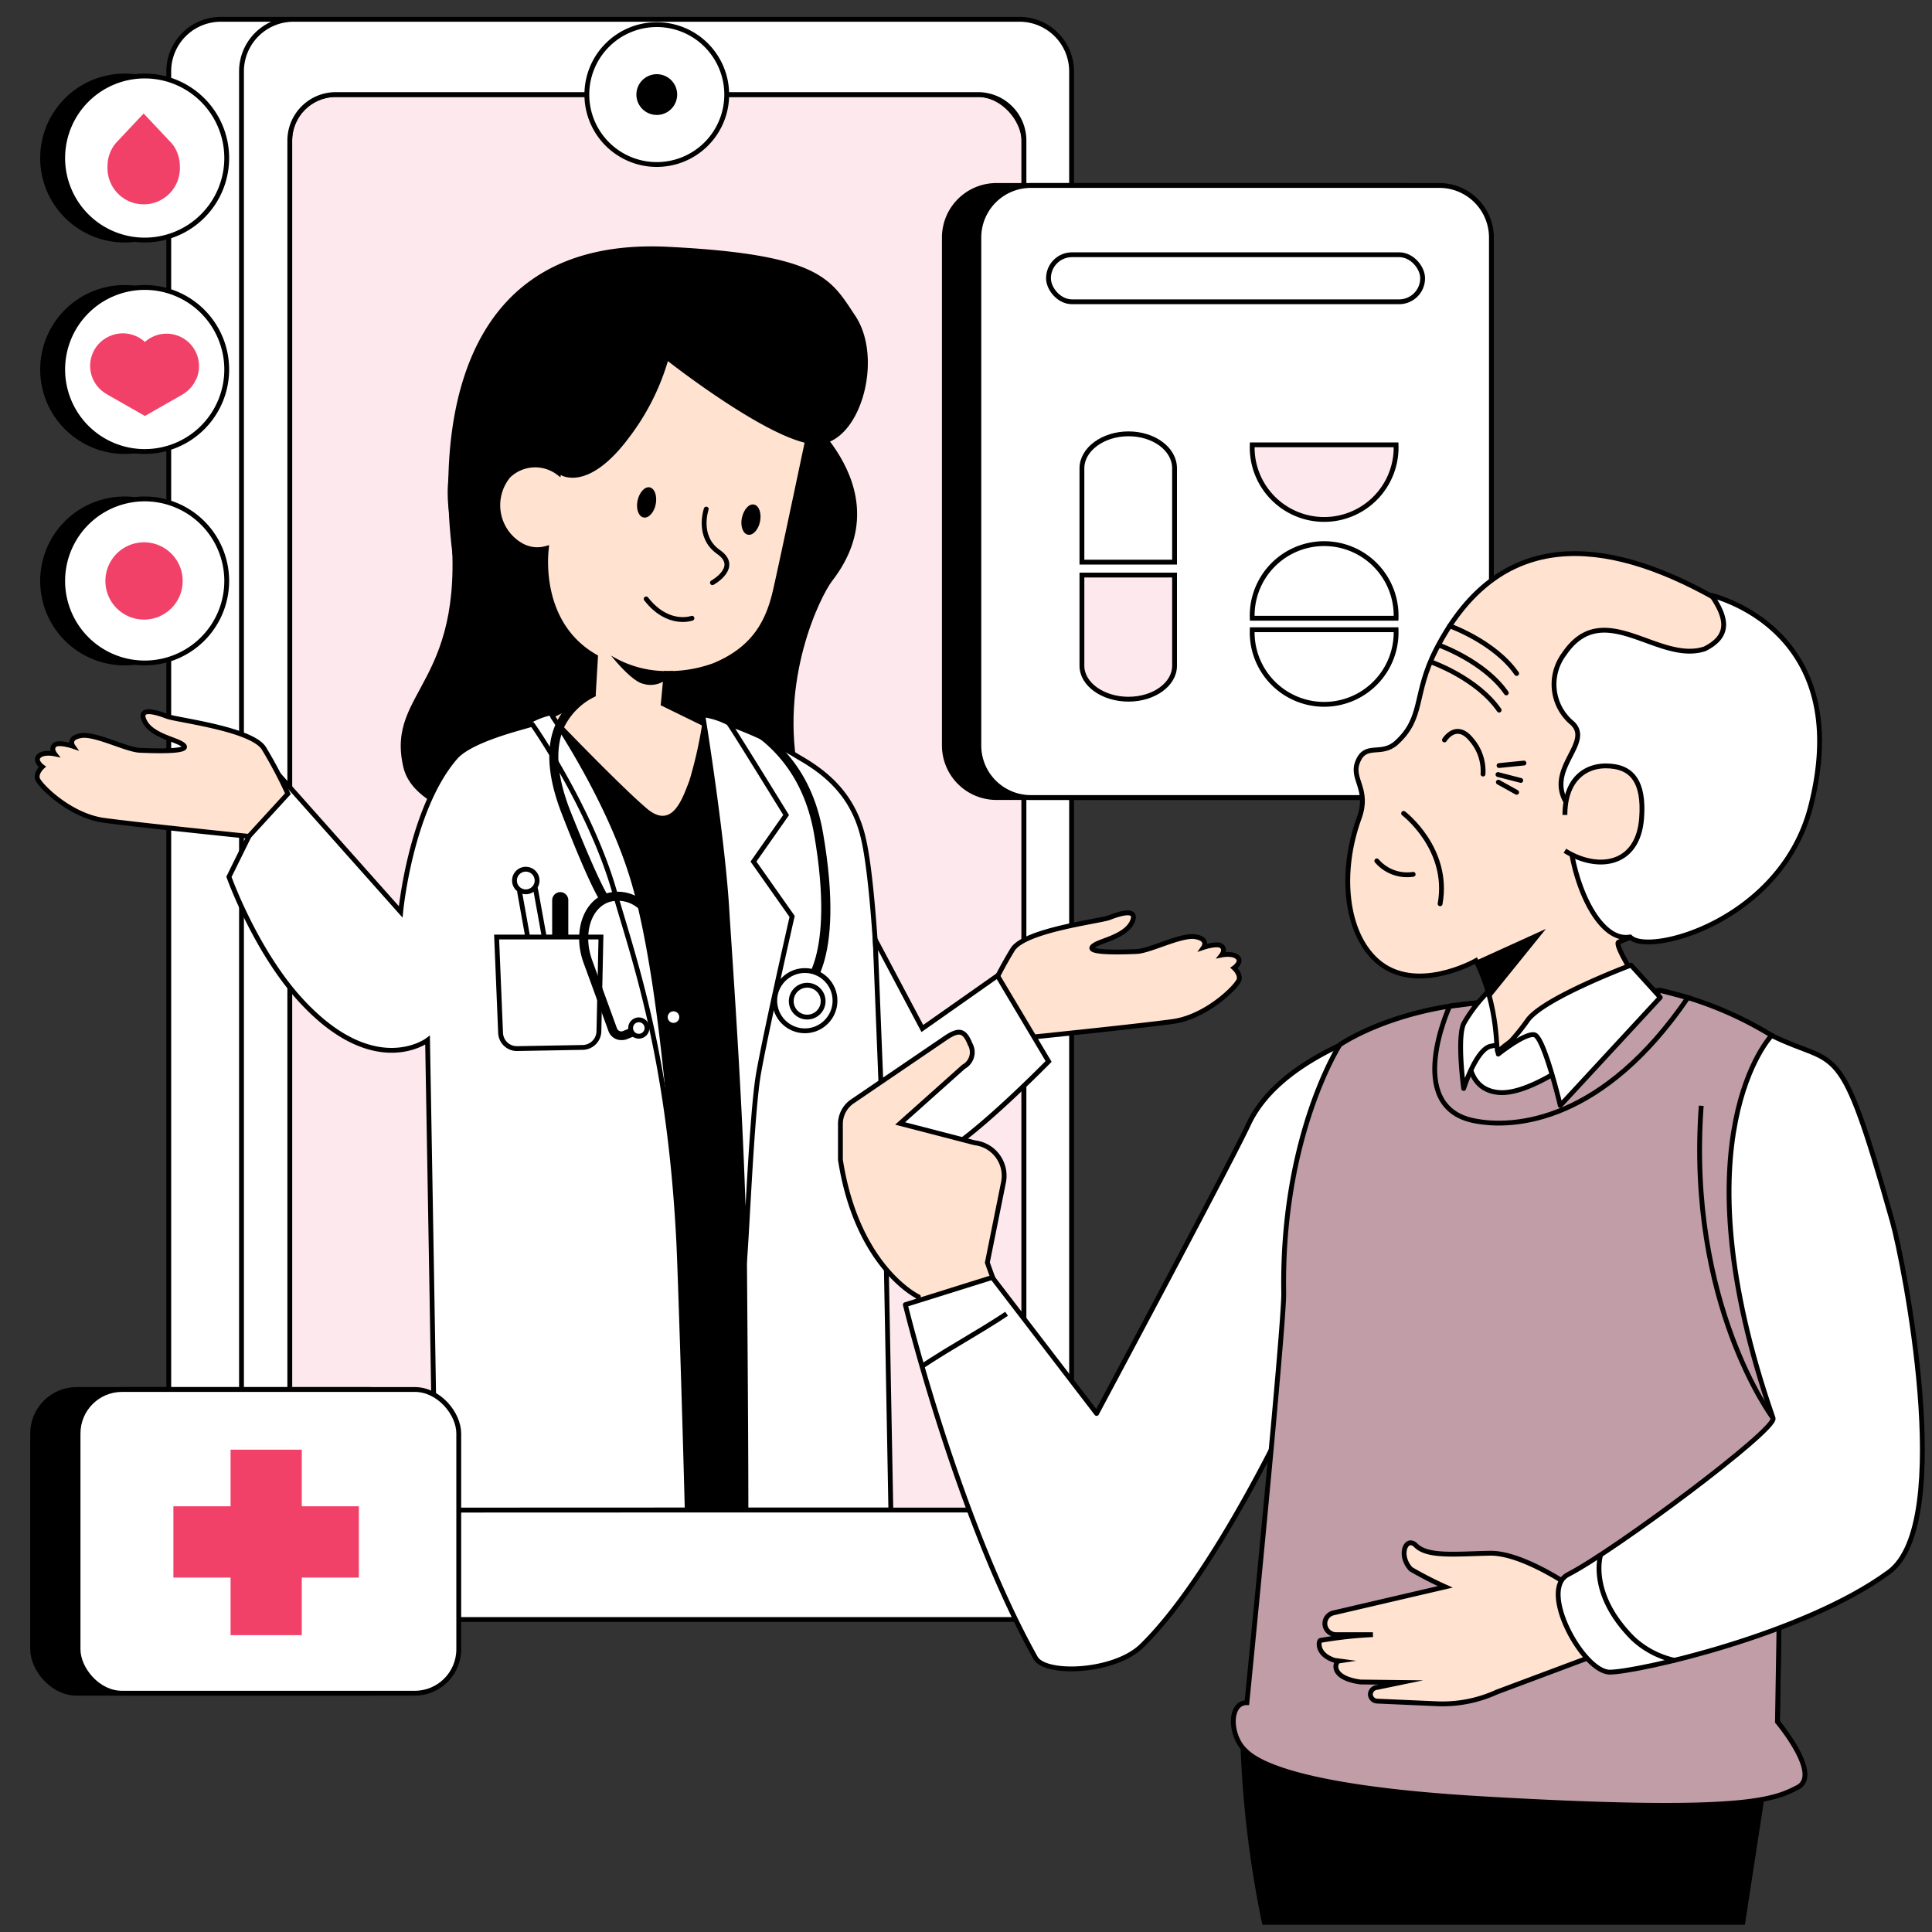 <svg id="elements" xmlns="http://www.w3.org/2000/svg" width="200" height="200" viewBox="0 0 200 200">
  <rect x="0" y="0" width="200" height="200" fill="#333333" stroke="none"/>
  <g>
    <g>
      <g>
        <path d="M29.94,2H22.86a5.39,5.39,0,0,0-5.39,5.39V162.26a5.39,5.39,0,0,0,5.39,5.39h7.08Z" style="fill: #fff;stroke: #000;stroke-miterlimit: 10;stroke-width: 0.5px"/>
        <rect x="29.99" y="9.79" width="76" height="146.54" rx="4.77" style="fill: #fde9ed;stroke: #000;stroke-miterlimit: 10;stroke-width: 0.5px"/>
        <path d="M105.56,2H30.42A5.39,5.39,0,0,0,25,7.34V162.26a5.39,5.39,0,0,0,5.4,5.39h75.14a5.39,5.39,0,0,0,5.39-5.39V7.34A5.39,5.39,0,0,0,105.56,2ZM106,151.57a4.74,4.74,0,0,1-4.76,4.75H34.75A4.74,4.74,0,0,1,30,151.57v-137a4.76,4.76,0,0,1,4.75-4.78h66.47A4.76,4.76,0,0,1,106,14.56Z" style="fill: #fff;stroke: #000;stroke-miterlimit: 10;stroke-width: 0.5px"/>
        <path d="M75.23,9.79A7.24,7.24,0,1,1,68,2.55,7.24,7.24,0,0,1,75.23,9.79Z" style="fill: #fff;stroke: #000;stroke-miterlimit: 10;stroke-width: 0.5px"/>
        <path d="M70.1,9.79A2.11,2.11,0,1,1,68,7.68,2.11,2.11,0,0,1,70.1,9.79Z"/>
      </g>
      <g>
        <path d="M21.39,38.25a8.49,8.49,0,1,1-8.48-8.49A8.48,8.48,0,0,1,21.39,38.25Z" style="stroke: #000;stroke-miterlimit: 10;stroke-width: 0.5px"/>
        <path d="M23.47,38.25A8.49,8.49,0,1,1,15,29.76,8.49,8.49,0,0,1,23.47,38.25Z" style="fill: #fff;stroke: #000;stroke-miterlimit: 10;stroke-width: 0.5px"/>
        <path d="M20.3,39.25A3.33,3.33,0,0,1,19,40.77l-.23.14L15,43.06l-3.77-2.15L11,40.77a3.35,3.35,0,0,1,.42-6A3.36,3.36,0,0,1,15,35.4a3.36,3.36,0,0,1,5.32,3.85Z" style="fill: #f24168"/>
      </g>
      <g>
        <path d="M21.39,60.14a8.49,8.49,0,1,1-8.48-8.49A8.49,8.49,0,0,1,21.39,60.14Z" style="stroke: #000;stroke-miterlimit: 10;stroke-width: 0.5px"/>
        <path d="M23.47,60.14A8.49,8.49,0,1,1,15,51.65,8.49,8.49,0,0,1,23.47,60.14Z" style="fill: #fff;stroke: #000;stroke-miterlimit: 10;stroke-width: 0.5px"/>
        <path d="M18.91,60.14a4,4,0,1,1-4-4A4,4,0,0,1,18.91,60.14Z" style="fill: #f24168"/>
      </g>
      <g>
        <path d="M21.39,16.36a8.49,8.49,0,1,1-8.48-8.49A8.48,8.48,0,0,1,21.39,16.36Z" style="stroke: #000;stroke-miterlimit: 10;stroke-width: 0.5px"/>
        <path d="M23.47,16.36A8.49,8.49,0,1,1,15,7.87,8.49,8.49,0,0,1,23.47,16.36Z" style="fill: #fff;stroke: #000;stroke-miterlimit: 10;stroke-width: 0.5px"/>
        <path d="M18.62,17.21a3.75,3.75,0,1,1-7.49,0,3.71,3.71,0,0,1,.67-2.15l.18-.24,2.89-3.07,2.89,3.07.19.24A3.78,3.78,0,0,1,18.62,17.21Z" style="fill: #f24168"/>
      </g>
      <g>
        <path d="M86.15,60.13C85,61.6,80.54,70.41,82.75,80.54c1.39,6.32-38.55,9.42-41-1.14-1.89-8.14,7-8.5,4.72-26.45C43.87,32.32,82,41.75,82,41.75S93.8,50.23,86.15,60.13Z"/>
        <path d="M84,40.67v3s-3,14.28-3.73,17.46-2.13,6-6.32,7.75a13.85,13.85,0,0,1-5,.84c-.12,1.38-.29,3.14-.29,3.14l8.73,4.27s-7.31,12-8.69,12S54,75.68,54,75.68l7.42-3.79L61.65,68c-6.1-3.47-5.12-10.93-5.09-11.23a3.39,3.39,0,0,1-2.74-.39,4.78,4.78,0,0,1-1.18-7.14,4,4,0,0,1,5.19-.29c.73-5.17,1.38-10.82,1.64-11,.41-.32,18.86-2.14,18.86-2.14Z" style="fill: #ffe2cf;stroke: #000;stroke-miterlimit: 10;stroke-width: 0.5px"/>
        <path d="M66,51.82c-.18.86.1,1.65.62,1.75s1.09-.51,1.26-1.37-.11-1.65-.63-1.75S66.17,51,66,51.82Z"/>
        <path d="M76.8,53.6c-.18.86.1,1.64.62,1.75s1.09-.51,1.26-1.37-.11-1.65-.63-1.75S77,52.73,76.8,53.6Z"/>
        <path d="M85.72,156.31H59.05L50.62,77.23l4.17-2.07a1.82,1.82,0,0,1,.19-.1.55.55,0,0,1,.13,0l2.09-1s6.85,7.16,9.75,9.63c2.66,2.26,3.7-1.06,4.41-2.86a44,44,0,0,0,1.43-6.55l1.3.57L79.19,77Z"/>
        <path d="M54.62,86.18,61,90.34l-3,6.24s5,7.62,7.78,12.24,4.58,21,4.58,21c-1-19.09-2.76-31.52-4.68-38.25-2.37-8.36-8.09-16.83-8.45-17.35,0,0-.09-.38-.4-.38a7.86,7.86,0,0,0-2.58,1.15,2,2,0,0,0,0,.5C54.17,77.63,54.62,86.18,54.62,86.18Z" style="fill: #fff;stroke: #000;stroke-miterlimit: 10;stroke-width: 0.5px"/>
        <path d="M71.14,156.31c-.25-9.75-.74-25.32-.89-28.05-1-19.09-4.7-29.16-6.62-35.89C61.26,84,55.52,75.53,55.11,75a.55.55,0,0,0-.13,0c-.44.2-6.18,1.48-7.84,3.4-4.66,5.37-5.66,16-5.66,16L28.89,80.25,23.7,90.77s2.76,7.76,7.56,12.91c7.56,8.13,13,4,13,4s.82,46.33.8,48.64Z" style="fill: #fff;stroke: #000;stroke-miterlimit: 10;stroke-width: 0.5px"/>
        <path d="M92.22,156.31h-15c0-8.89-.15-25.19-.17-29.26-.12-12.78-.3-28.35-.54-32.56-.37-7-2.19-18.27-2.42-19.72a.44.44,0,0,0,0-.15,16.34,16.34,0,0,1,3,.93,37.27,37.27,0,0,1,5.6,2.84c2.9,1.65,5.76,4,6.74,8.64,1.11,5,1.6,18.25,1.6,18.25l.67,23.1Z" style="fill: #fff;stroke: #000;stroke-miterlimit: 10;stroke-width: 0.5px"/>
        <path d="M72.81,74.4s2,12.4,2.44,19.87c.25,4.22,1.68,23.66,1.8,36.4.21-1.25.74-15.33,1.47-19.52C79.31,106.67,82,94.87,82,94.87l-4-5.68,3.38-4.82s-4.31-7-5.6-9c-.2-.3-.33-.5-.36-.53A7.68,7.68,0,0,0,72.81,74C72.48,74.06,72.81,74.4,72.81,74.4Z" style="fill: #fff;stroke: #000;stroke-miterlimit: 10;stroke-width: 0.5px"/>
        <path d="M58,100.26a.84.84,0,0,1-.84-.84V93.19a.85.85,0,0,1,.84-.84.84.84,0,0,1,.83.84v6.23A.83.83,0,0,1,58,100.26Z"/>
        <path d="M56.85,104.49a.84.84,0,0,1-1-.67L53.82,92.5a.84.84,0,1,1,1.65-.3l2.05,11.32A.82.82,0,0,1,56.85,104.49Z" style="fill: #fff;stroke: #000;stroke-miterlimit: 10;stroke-width: 0.5px"/>
        <path d="M55.59,91A1.17,1.17,0,1,1,54.22,90,1.17,1.17,0,0,1,55.59,91Z" style="fill: #fff;stroke: #000;stroke-miterlimit: 10;stroke-width: 0.5px"/>
        <path d="M62.21,97H51.41l.41,9.92a1.69,1.69,0,0,0,1.73,1.63l6.73-.12A1.71,1.71,0,0,0,62,106.74Z" style="fill: #fff;stroke: #000;stroke-miterlimit: 10;stroke-width: 0.5px"/>
        <path d="M102.34,103a44.65,44.65,0,0,1,2.5-4.73c1.31-2,9-2.9,10-3.28,1.86-.73,2.84-.68,2.38.39-.74,1.71-3.66,2-4.15,2.65s3.19.53,4.59.47,4.61-1.77,6.07-1.53.86,1.1.86,1.1,1.46-.49,1.88-.12,0,.91,0,.91,1.16-.24,1.65.25-.37,1.09-.37,1.09.67.6.52,1.21-3.3,3.85-6.89,4.34-15,1.66-15,1.66Z" style="fill: #ffe2cf;stroke: #000;stroke-miterlimit: 10;stroke-width: 0.5px"/>
        <path d="M103.26,101l5.29,8.88s-8.51,8.69-11.72,9.83a17.6,17.6,0,0,1-5.29,1.13L90.6,97.26l4.88,9.21Z" style="fill: #fff;stroke: #000;stroke-miterlimit: 10;stroke-width: 0.5px"/>
        <path d="M29.8,82.17a45.69,45.69,0,0,0-2.5-4.73c-1.31-2-9-2.9-10-3.28-1.87-.72-2.85-.68-2.38.4.74,1.7,3.66,2,4.14,2.65s-3.19.52-4.59.46-4.61-1.76-6.07-1.52-.85,1.1-.85,1.1-1.46-.49-1.89-.13,0,.92,0,.92-1.16-.25-1.64.24.36,1.1.36,1.1-.66.59-.51,1.21,3.29,3.84,6.89,4.33,15,1.66,15,1.66Z" style="fill: #ffe2cf;stroke: #000;stroke-miterlimit: 10;stroke-width: 0.5px"/>
        <path d="M71.63,64s-2.47.91-4.74-2" style="fill: none;stroke: #000;stroke-linecap: round;stroke-miterlimit: 10;stroke-width: 0.5px"/>
        <path d="M83.38,102.85l-.49-.79s3.64-2.6,1.39-15.68S69.18,72.82,68.63,72.85v-.47c.11,0,14.16-.1,16.57,13.84S83.55,102.75,83.38,102.85Z"/>
        <circle cx="83.32" cy="103.59" r="3.12" style="fill: #fff;stroke: #000;stroke-miterlimit: 10;stroke-width: 0.5px"/>
        <circle cx="83.56" cy="103.64" r="1.65" style="fill: #fff;stroke: #000;stroke-miterlimit: 10;stroke-width: 0.5px"/>
        <path d="M64.31,107.67a1.4,1.4,0,0,1-1.32-.93l-2.58-7.07c-1.12-3.08-.11-6.28,2.26-7.15a4.12,4.12,0,0,1,3.7.57A6.91,6.91,0,0,1,69,96.54l2.59,7.11a1.42,1.42,0,0,1-.82,1.81l-.71.27-.33-.88.71-.27a.48.48,0,0,0,.28-.61l-2.6-7.11a5.94,5.94,0,0,0-2.27-3A3.18,3.18,0,0,0,63,93.4c-1.88.69-2.65,3.36-1.7,6l2.57,7.06a.49.49,0,0,0,.26.27.44.44,0,0,0,.37,0l1.27-.52.35.87-1.26.51A1.49,1.49,0,0,1,64.31,107.67Z"/>
        <circle cx="66.13" cy="106.42" r="0.85" style="fill: #fff;stroke: #000;stroke-miterlimit: 10;stroke-width: 0.5px"/>
        <circle cx="69.72" cy="105.29" r="0.85" style="fill: #fff;stroke: #000;stroke-miterlimit: 10;stroke-width: 0.5px"/>
        <path d="M62.18,93.31c-.09-.11-1-1.3-4-9-1.56-4-1.73-7.19-.53-9.62a6.33,6.33,0,0,1,3.66-3.23l.39.6a6.91,6.91,0,0,0-3.22,3.06c-1.07,2.19-.88,5.16.57,8.85,3,7.52,3.86,8.71,3.9,8.75Z"/>
        <path d="M73.11,52.7s-1,2.86,1.27,4.44-.63,3.18-.63,3.18" style="fill: none;stroke: #000;stroke-linecap: round;stroke-miterlimit: 10;stroke-width: 0.5px"/>
        <path d="M88.53,32.68C86,28.89,85,26.34,69.15,25.55,43.72,24.29,45.87,51.15,47,58.43c1.32,8.24-.26,8.91,5.1,9.45,6,.6,4.39-1.28,4.82-6.18a11.71,11.71,0,0,1-.48-4.3c0-.15.05-.38.08-.68a3.39,3.39,0,0,1-2.74-.39,4.78,4.78,0,0,1-1.18-7.14,4,4,0,0,1,5.19-.29l.24.26c.28.17,3,1.6,7.06-3.83a24.46,24.46,0,0,0,4.05-7.95S79.93,45.86,84.45,46,91.56,37.21,88.53,32.68Z"/>
        <path d="M63.25,67.86a11.08,11.08,0,0,0,6.44,1.59,2.61,2.61,0,0,1-3.09,1.34C65.37,70.55,63.25,67.86,63.25,67.86Z"/>
      </g>
      <g id="window_2" data-name="window 2">
        <path d="M150.81,35.76V24.59a5.38,5.38,0,0,0-5.38-5.39H103.15a5.39,5.39,0,0,0-5.39,5.39V77.17a5.39,5.39,0,0,0,5.39,5.39h42.28a5.38,5.38,0,0,0,5.38-5.39V35.76Z" style="stroke: #000;stroke-miterlimit: 10;stroke-width: 0.5px"/>
        <path d="M154.39,35.76V24.59A5.39,5.39,0,0,0,149,19.2H106.72a5.39,5.39,0,0,0-5.39,5.39V77.17a5.39,5.39,0,0,0,5.39,5.39H149a5.39,5.39,0,0,0,5.39-5.39V35.76Z" style="fill: #fff;stroke: #000;stroke-miterlimit: 10;stroke-width: 0.5px"/>
        <path d="M121.59,59.53v9.39c0,1.92-2.14,3.46-4.77,3.46S112,70.84,112,68.92V59.53Z" style="fill: #fde9ed;stroke: #000;stroke-miterlimit: 10;stroke-width: 0.5px"/>
        <path d="M121.59,58.19V48.48c0-2-2.14-3.57-4.77-3.57S112,46.51,112,48.48v9.71Z" style="fill: #fff;stroke: #000;stroke-miterlimit: 10;stroke-width: 0.5px"/>
        <path d="M144.52,65.19a7.45,7.45,0,1,1-14.89,0Z" style="fill: #fff;stroke: #000;stroke-miterlimit: 10;stroke-width: 0.5px"/>
        <path d="M144.52,46.05a7.45,7.45,0,1,1-14.89,0Z" style="fill: #fde9ed;stroke: #000;stroke-miterlimit: 10;stroke-width: 0.5px"/>
        <path d="M129.63,64a7.45,7.45,0,1,1,14.89,0Z" style="fill: #fff;stroke: #000;stroke-miterlimit: 10;stroke-width: 0.5px"/>
        <rect x="108.54" y="26.37" width="38.73" height="4.87" rx="2.43" transform="translate(255.81 57.61) rotate(180)" style="fill: #fff;stroke: #000;stroke-miterlimit: 10;stroke-width: 0.5px"/>
      </g>
      <g id="window_1" data-name="window 1">
        <rect x="3.38" y="143.84" width="39.41" height="31.44" rx="4.55" style="stroke: #000;stroke-miterlimit: 10;stroke-width: 0.5px"/>
        <rect x="8.08" y="143.84" width="39.41" height="31.44" rx="4.55" style="fill: #fff;stroke: #000;stroke-miterlimit: 10;stroke-width: 0.5px"/>
        <polygon points="37.15 155.93 37.15 163.31 31.24 163.31 31.24 169.27 23.87 169.27 23.87 163.31 17.95 163.31 17.95 155.93 23.87 155.93 23.87 150.07 31.24 150.07 31.24 155.93 37.15 155.93" style="fill: #f24168"/>
      </g>
    </g>
    <rect x="10" y="10" width="180" height="180" rx="30" style="fill: none"/>
    <path d="M129.5,181.5s11,8,50,5" style="fill: none;stroke: #fff;stroke-miterlimit: 10;stroke-width: 0.5px;fill-rule: evenodd"/>
    <g id="human">
      <path d="M134,145.62l-12.49-11.78-9.41,17.51c-5.77-8.58-9.89-20.65-9.89-20.65l1.69-8.4a3.44,3.44,0,0,0-3-4l-7.72-2,6.57-5.87a1.7,1.7,0,0,0,.67-2.35c-.56-1.41-1.12-1.55-2.43-.7L88.26,114A2.84,2.84,0,0,0,87,116.3v3.76c1.74,11.18,8.06,14.18,8.06,14.18s2,12,4.28,18.41c2,5.42,6.75,15.72,10,18.85,1.93,1.86,7.27-.68,9.55-4.4Z" style="fill: #ffe2cf;stroke: #000;stroke-miterlimit: 10;stroke-width: 0.5px"/>
      <path d="M183.88,185.13l.7-41.54s1.9-29.69.41-32.84c-3-6.24-17.48-8.7-17.48-8.7s-32.21,1.28-38.28,14.37c-1.76,3.8-15.71,29.9-15.71,29.9l-10.8-14.08-9,2.82s5.35,22,13.47,36.55c1,1.82,8.16,1.54,11-1.23,7.71-7.54,15.77-25.1,15.77-25.1s-1.53,13-3.61,23.43A67.65,67.65,0,0,0,129,183.52C147.07,186.9,165.75,188.83,183.88,185.13Z" style="fill: #fff;stroke: #000;stroke-linejoin: round;stroke-width: 0.5px"/>
      <path d="M95.45,141.44s1.21-.85,4.37-2.72S104.2,136,104.2,136" style="fill: #fff;stroke: #000;stroke-linejoin: round;stroke-width: 0.5px"/>
      <path d="M128.35,177.6a109.23,109.23,0,0,0,2.33,21.65h49.95l2.92-19C165.42,184,146.41,181,128.35,177.6Z"/>
      <path d="M139,63.69c-.33-.22-.55-2.08,0-2.08s2.86,0,3.85.72A4.52,4.52,0,0,1,144.3,64s-2.08-.33-3.23-.49A4.49,4.49,0,0,0,139,63.69Z" style="fill: none"/>
      <path d="M152.79,103.82s-2.95,8.73,2.31,9.27,16.77-10.57,16.77-10.57a37.47,37.47,0,0,1,11.53,4.67s-3.71,4.46-3.77,13.55-.36,7.86-.36,7.86l4.28,18.21.61,21.72-.16,9.71s4.62,5.49,2.09,6.79-5.7,2.74-32.56,1.18c-20.42-1.18-23.79-4.17-24.62-5-1.62-1.51-1.73-4.95.17-4.95,0,0,3.87-39.05,3.81-42.43-.27-16.25,5.81-25.68,5.81-25.68S143.8,104.59,152.79,103.82Z" style="fill: #c19da8;stroke: #000;stroke-miterlimit: 10;stroke-width: 0.5px;fill-rule: evenodd"/>
      <path d="M162.28,164c-1.72-1.1-5.4-3.26-8.05-3.21-3.55.07-6.45.41-7.66-.81-1-1-1.88,1-.52,2.46a38.35,38.35,0,0,0,3.56,1.83l-11.55,2.69a1.14,1.14,0,0,0-.89,1.33,1.19,1.19,0,0,0,1.23.93l3.72,0h0a44.18,44.18,0,0,0-5.41.59c-.22,0-.49,1.45,1.45,2.07l.45.06c-.4.06-1,1.74,2.23,2.18l4.18.05-2.47.51a.75.75,0,0,0-.69.7.73.73,0,0,0,.71.72l6.13.27a13.52,13.52,0,0,0,6.25-1.21l14.78-5.53c1.19-4.5.38-6.27-2.36-8.56Z" style="fill: #ffe2cf;stroke: #000;stroke-miterlimit: 10;stroke-width: 0.5px"/>
      <path d="M195.9,126.46c1.13,4,6.58,31.17-.36,36.28-8.88,6.52-26.14,10.36-28.9,10.36s-7.42-8.53-4.31-10.11c4.78-2.44,21.62-15,21.22-16.18-10.17-29.2-.15-39.62-.15-39.62C190.36,110.63,190.38,106.89,195.9,126.46Z" style="fill: #fff;stroke: #000;stroke-linejoin: round;stroke-width: 0.5px"/>
      <path d="M165.69,161s-1.28,4,3.38,8.64a9.24,9.24,0,0,0,4.39,2.26" style="fill: #fff;stroke: #000;stroke-linejoin: round;stroke-width: 0.5px"/>
      <path d="M150.07,104.15S145.3,114.47,152.5,116c4.32.91,13.48.09,22.23-12.72l-2.86-.76s-15.62.83-19.08,1.3S150.07,104.15,150.07,104.15Z" style="fill: none;stroke: #000;stroke-miterlimit: 10;stroke-width: 0.5px;fill-rule: evenodd"/>
      <g>
        <path d="M154.33,102.38a15.66,15.66,0,0,0-2.81,3.58c-.71,1.57,0,6.72,0,6.72s1.28-4.07,2.81-4.38l1.53-.3Z" style="fill: #fff;stroke: #000;stroke-linejoin: round;stroke-width: 0.5px;fill-rule: evenodd"/>
        <path d="M167.56,97.52c-.53.22,2.1,4.3,2.1,4.3s-11.21,3.71-14.59,7.06c-.25.26.19-4.51-2.28-9.43,0,0-6.27,3.57-10.26,0-3.27-2.93-3.87-9.17-1.83-14.76,1.09-3-.85-4-.17-5.78.8-2.1,2.41-.6,4-2,2.93-2.65,1.75-5,4.12-9.65,6.08-11.88,16.15-12.11,27.68-6,17.17,9.08,10.73,23.9,5.34,29.71C177.68,95.22,173,95.21,167.56,97.52Z" style="fill: #ffe2cf;stroke: #000;stroke-miterlimit: 10;stroke-width: 0.5px;fill-rule: evenodd"/>
        <path d="M176.47,67.17c-4.84,1.59-10.51-5.49-14.57.56a5.22,5.22,0,0,0,.71,7c2.62,2.11-3,4.94-.22,8.71-.42,6.62,2.86,14.25,6.36,13.55,1.8,2,15.67-1.6,18.7-13.55,4.65-18.31-10-21.7-10.27-21.81C178.87,64.09,179.05,65.88,176.47,67.17Z" style="fill: #fff;stroke: #000;stroke-linejoin: round;stroke-width: 0.5px;fill-rule: evenodd"/>
        <path d="M162,84.36c0-4,2.5-5.44,5.16-5,1.59.27,3.08,1.36,2.78,5.33-.37,5-4.62,5.47-7.94,3.38" style="fill: #ffe2cf;stroke: #000;stroke-miterlimit: 10;stroke-width: 0.5px;fill-rule: evenodd"/>
        <path d="M149.53,76.6s1.22-2,2.81,0a4.94,4.94,0,0,1,1.18,3.53" style="fill: none;stroke: #000;stroke-linecap: round;stroke-linejoin: round;stroke-width: 0.5px;fill-rule: evenodd"/>
        <line x1="155.18" y1="79.25" x2="157.76" y2="78.99" style="fill: none;stroke: #000;stroke-linecap: round;stroke-linejoin: round;stroke-width: 0.5px"/>
        <line x1="155.07" y1="80.18" x2="157.43" y2="80.79" style="fill: none;stroke: #000;stroke-linecap: round;stroke-linejoin: round;stroke-width: 0.5px"/>
        <line x1="155.11" y1="80.97" x2="157" y2="82.02" style="fill: none;stroke: #000;stroke-linecap: round;stroke-linejoin: round;stroke-width: 0.5px"/>
        <path d="M150.07,64.79s4.65,1.65,6.93,4.93" style="fill: none;stroke: #000;stroke-linecap: round;stroke-linejoin: round;stroke-width: 0.5px;fill-rule: evenodd"/>
        <path d="M149,66.8s4.65,1.65,6.93,4.93" style="fill: none;stroke: #000;stroke-linecap: round;stroke-linejoin: round;stroke-width: 0.5px;fill-rule: evenodd"/>
        <path d="M148.26,68.57s4.65,1.65,6.93,4.94" style="fill: none;stroke: #000;stroke-linecap: round;stroke-linejoin: round;stroke-width: 0.5px;fill-rule: evenodd"/>
        <path d="M145.3,84.2s4.81,3.66,3.78,9.36" style="fill: none;stroke: #000;stroke-linecap: round;stroke-linejoin: round;stroke-width: 0.5px;fill-rule: evenodd"/>
        <path d="M142.53,89.12a4.13,4.13,0,0,0,3.76,1.39" style="fill: none;stroke: #000;stroke-linecap: round;stroke-miterlimit: 10;stroke-width: 0.5px"/>
        <path d="M168.84,99.91s-9,3.37-10.69,5.69a23.61,23.61,0,0,1-3.05,3.52s2.75-2.21,3.74-2,2.68,7.32,2.68,7.32l10.35-11.19Z" style="fill: #fff;stroke: #000;stroke-linejoin: round;stroke-width: 0.5px;fill-rule: evenodd"/>
        <polygon points="160.03 96.16 152.79 99.45 154.14 103.45 160.03 96.16" style="fill-rule: evenodd"/>
      </g>
      <path d="M183.55,146.81s-8.93-11.8-7.44-32.34" style="fill: none;stroke: #000;stroke-miterlimit: 10;stroke-width: 0.5px"/>
    </g>
  </g>
</svg>
